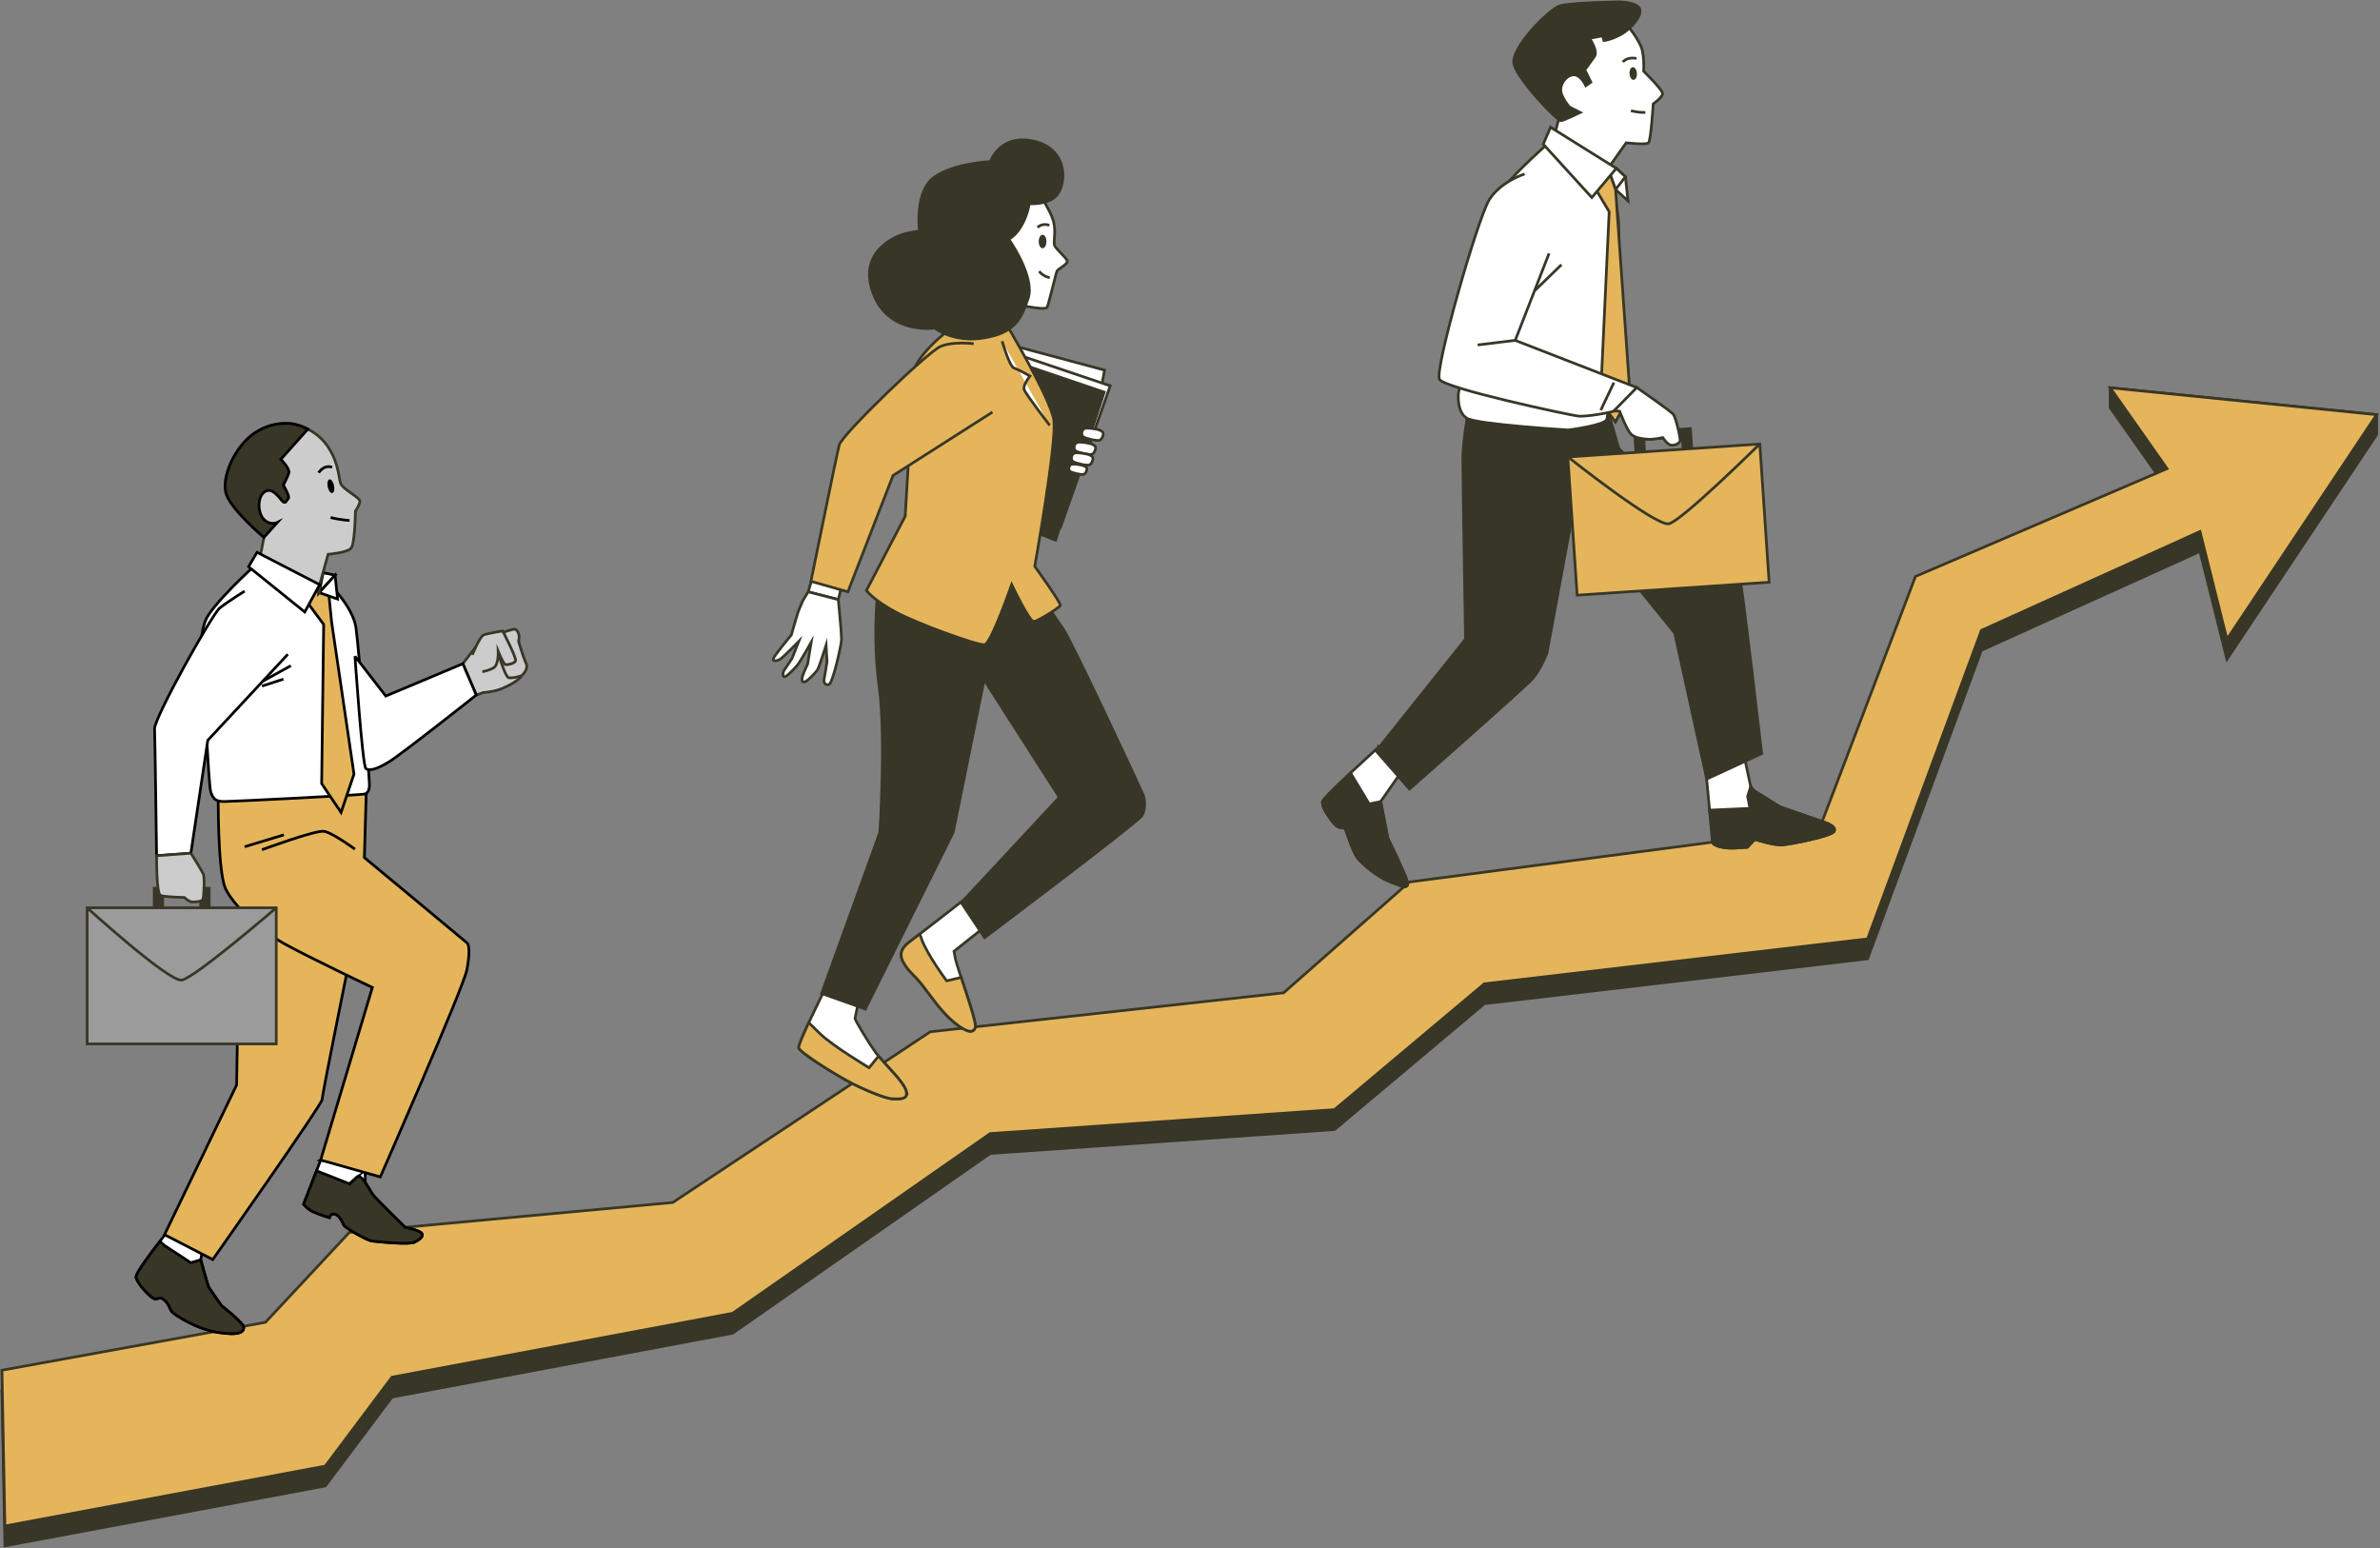 <svg width="884" height="575" viewBox="0 0 884 575" fill="none" xmlns="http://www.w3.org/2000/svg">
<rect x="0" y="0" width="884" height="575" fill="#808080" stroke="none"/>
<g clip-path="url(#clip0_1698_38353)">
<path d="M783.767 151.399L804.903 181.445L711.467 221.493L675.879 314.948L523.499 334.965L476.774 376.137L345.531 390.591L249.875 454.013L129.741 465.138L98.591 498.514L0.717 516.312L1.826 574.157L120.837 551.907L145.597 518.896L272.122 495.171L367.777 428.42L495.692 419.528L551.307 372.793L693.673 356.106L735.946 241.524L817.136 204.805L827.149 244.853L882.765 161.414V154.025L783.767 144.024V151.399Z" fill="#383626" stroke="#383626" stroke-miterlimit="10"/>
<path d="M783.767 144.024L804.903 174.056L711.467 214.104L675.879 307.559L523.499 327.59L476.774 368.748L345.531 383.216L249.875 446.624L129.741 457.75L98.591 491.125L0.717 508.923L1.826 566.783L120.837 544.532L145.597 511.508L272.122 487.782L367.777 421.031L495.692 412.139L551.307 365.405L693.673 348.717L735.946 234.135L817.136 197.417L827.149 237.465L882.765 154.025L783.767 144.024Z" fill="#E4B55A" stroke="#383626" stroke-miterlimit="10"/>
<path d="M600.35 62.523L603.706 65.642L604.703 74.618L600.083 70.404L597.92 64.462L600.35 62.523Z" fill="white" stroke="#383626" stroke-miterlimit="10"/>
<path d="M603.706 65.642L600.083 70.404L597.92 64.462L600.35 62.523L603.706 65.642Z" fill="white" stroke="#383626" stroke-miterlimit="10"/>
<path d="M604.211 9.173C604.211 9.173 609.127 14.932 609.955 18.612C610.798 22.293 610.489 26.436 610.489 26.436C610.489 26.436 617.651 33.432 617.539 34.809C617.441 36.185 614.056 38.587 614.056 38.587C614.056 38.587 613.213 52.213 612.286 53.056C611.36 53.898 604.028 53.028 604.028 53.028L597.568 62.116L577.794 48.701L579.507 42.099C579.507 42.099 573.51 31.887 572.85 25.046C572.19 18.205 584.226 10.114 590.209 8.344C596.178 6.56 604.225 9.173 604.225 9.173H604.211Z" fill="white" stroke="#383626" stroke-miterlimit="10"/>
<path d="M590.391 14.23C590.391 14.23 593.664 18.921 592.217 20.986C590.785 23.051 588.622 25.945 588.622 25.945L590.897 30.51L589.015 31.817C589.015 31.817 587.161 27.616 584.422 27.799C581.684 27.982 579.535 31.086 579.704 33.629C579.872 36.171 582.864 39.711 582.864 39.711L586.936 41.79C586.936 41.79 581.22 44.529 579.872 44.824C578.51 45.119 563.707 29.597 562.331 23.796C560.955 17.994 575.308 3.456 579.353 2.191C583.397 0.941 601.472 0.702 601.472 0.702C601.472 0.702 608.747 0.801 609.14 3.723C609.534 6.644 605.124 11.266 601.514 13.092C597.905 14.904 595.742 15.058 595.742 15.058L595.237 13.317L590.377 14.23H590.391Z" fill="#383626" stroke="#383626" stroke-miterlimit="10"/>
<path d="M605.783 41.116C605.783 41.116 608.592 41.916 611.134 41.734" stroke="#383626" stroke-miterlimit="10"/>
<path d="M607.99 27.209C608.074 28.501 607.54 29.597 606.782 29.653C606.023 29.709 605.335 28.698 605.251 27.392C605.167 26.099 605.7 25.004 606.459 24.948C607.217 24.891 607.905 25.903 607.99 27.209Z" fill="#383626"/>
<path d="M602.793 23.037C602.793 23.037 604.226 20.972 607.821 21.717" stroke="#383626" stroke-miterlimit="10"/>
<path d="M512.039 277.513C512.039 277.513 491.282 296.223 491.198 297.796C491.113 299.37 492.251 301.659 494.625 304.834C496.998 308.009 498.739 307.503 499.329 307.461C499.919 307.419 502.293 316.507 504.427 318.909C506.562 321.325 511.365 325.525 516.407 327.534C521.449 329.543 523.275 330.217 522.699 327.506C522.123 324.795 515.522 311.478 515.522 311.478L512.826 297.698L520.887 286.137L512.039 277.499V277.513Z" fill="white" stroke="#383626" stroke-miterlimit="10"/>
<path d="M515.522 311.492L512.826 297.712L508.556 298.597L501.633 287.093C496.436 291.967 491.24 297.024 491.198 297.811C491.113 299.384 492.251 301.673 494.625 304.848C496.998 308.037 498.739 307.517 499.329 307.475C499.919 307.433 502.293 316.521 504.427 318.923C506.562 321.339 511.365 325.539 516.407 327.548C521.463 329.571 523.275 330.231 522.699 327.52C522.123 324.809 515.522 311.492 515.522 311.492Z" fill="#383626" stroke="#383626" stroke-miterlimit="10"/>
<path d="M633.381 283.876C633.381 283.876 636.021 311.422 636.12 312.799C636.218 314.175 640.417 315.257 644.715 314.976L649.026 314.681L651.779 311.745C651.779 311.745 658.815 314.021 661.947 313.81C665.079 313.599 680.331 310.593 681.272 308.767C682.311 306.73 677.297 305.298 677.297 305.298L661.188 299.707C661.188 299.707 652.565 294.383 651.751 293.849C650.922 293.315 650.262 292.178 650.262 292.178L647.664 279.971L633.381 283.89V283.876Z" fill="white" stroke="#383626" stroke-miterlimit="10"/>
<path d="M650.009 300.241C650.009 300.241 639.223 300.704 634.996 300.901C635.558 306.843 636.063 312.209 636.106 312.785C636.204 314.161 640.403 315.243 644.701 314.962L649.012 314.667L651.765 311.731C651.765 311.731 658.801 314.007 661.933 313.796C665.065 313.585 680.317 310.579 681.258 308.753C682.297 306.716 677.283 305.284 677.283 305.284L661.175 299.693C661.175 299.693 652.551 294.369 651.737 293.835C650.908 293.301 650.248 292.164 650.248 292.164L649.111 295.774L649.995 300.241H650.009Z" fill="#383626" stroke="#383626" stroke-miterlimit="10"/>
<path d="M545.169 153.759C545.169 153.759 543.344 164.505 543.33 170.208C543.316 175.911 544.327 237.394 544.327 237.394L511.154 278.959L523.513 293.063C523.513 293.063 566.376 255.361 569.297 252.017C572.219 248.674 574.564 242.62 574.564 242.62L584.493 188.862L622.019 235.091L633.943 289.34L654.335 279.901C654.335 279.901 647.243 218.642 646.541 216.914C645.838 215.186 601.262 166.485 601.262 166.485L597.161 152.41L545.155 153.759H545.169Z" fill="#383626" stroke="#383626" stroke-miterlimit="10"/>
<path d="M575.505 52.803C575.505 52.803 563.623 63.24 558.736 69.477C553.849 75.699 541.7 146.131 541.7 146.131C541.7 146.131 540.984 153.056 544.874 155.36C548.765 157.664 582.527 159.7 582.527 159.7C582.527 159.7 595.981 158.001 596.81 155.781C597.639 153.562 602.793 93.047 600.925 79.998C599.057 66.948 597.905 64.476 597.905 64.476L575.491 52.817L575.505 52.803Z" fill="white" stroke="#383626" stroke-miterlimit="10"/>
<path d="M592.162 69.364L597.695 78.635L594.409 149.25L600.027 156.737L605.448 146.735L600.631 78.439L600.083 70.404L597.92 64.462L592.162 69.364Z" fill="#E4B55A" stroke="#383626" stroke-miterlimit="10"/>
<path d="M575.912 47.268L573.201 53.547L591.248 73.368L600.349 62.523L575.912 47.268Z" fill="white" stroke="#383626" stroke-miterlimit="10"/>
<path d="M566.279 64.63C566.279 64.63 557.417 67.397 553.161 74.168C548.906 80.939 532.671 137.492 534.665 140.905C536.659 144.305 582.935 154.166 586.109 154.531C589.283 154.91 599.184 153.056 600.518 152.382C601.853 151.708 607.948 143.954 607.948 143.954L562.796 126.423L575.365 94.115" fill="white"/>
<path d="M566.279 64.63C566.279 64.63 557.417 67.397 553.161 74.168C548.906 80.939 532.671 137.492 534.665 140.905C536.659 144.305 582.935 154.166 586.109 154.531C589.283 154.91 599.184 153.056 600.518 152.382C601.853 151.708 607.948 143.954 607.948 143.954L562.796 126.423L575.365 94.115" stroke="#383626" stroke-miterlimit="10"/>
<path d="M562.782 126.409L548.85 128.123" stroke="#383626" stroke-miterlimit="10"/>
<path d="M594.562 152.354L599.45 142.085" stroke="#383626" stroke-miterlimit="10"/>
<path d="M570.182 107.825L579.956 98.315" stroke="#383626" stroke-miterlimit="10"/>
<path d="M607.119 160.585L607.695 169L610.911 168.775L610.532 163.226L624.857 162.257L625.222 167.82L628.438 167.595L627.877 159.181L607.119 160.585Z" fill="#383626" stroke="#383626" stroke-miterlimit="10"/>
<path d="M607.934 143.94C607.934 143.94 620.672 152.719 621.571 153.969C622.47 155.219 624.281 162.819 624.015 163.788C623.748 164.757 621.922 165.6 620.56 165.305C619.197 165.01 617.61 162.538 617.61 162.538C617.61 162.538 614.212 163.282 612.26 163.142C610.307 163.001 607.569 162.805 605.898 161.316C604.24 159.813 601.6 152.747 601.6 152.747L599.451 152.593L607.934 143.954V143.94Z" fill="white" stroke="#383626" stroke-miterlimit="10"/>
<path d="M653.641 164.914L582.332 169.726L585.795 221.064L657.104 216.252L653.641 164.914Z" fill="#E4B55A" stroke="#383626" stroke-miterlimit="10"/>
<path d="M582.346 169.688C582.346 169.688 615.041 195.647 619.886 194.537C624.731 193.427 653.662 164.87 653.662 164.87" stroke="#383626" stroke-miterlimit="10"/>
<path d="M386.217 72.384C386.217 72.384 390.164 78.228 391.245 82.034C392.326 85.841 391.245 89.507 391.652 91.01C392.06 92.499 396.273 95.772 396.413 96.995C396.554 98.217 393.015 99.846 392.607 100.661C392.2 101.476 389.616 112.629 388.942 114.118C388.268 115.607 375.628 112.629 375.628 112.629C375.628 112.629 369.926 92.233 368.423 90.336C366.934 88.44 366.794 86.263 369.505 82.863C372.229 79.464 378.338 72.806 379.42 72.131C380.501 71.457 383.493 69.28 386.217 72.398V72.384Z" fill="white" stroke="#383626" stroke-miterlimit="10"/>
<path d="M389.898 103.105C389.898 103.105 387.861 102.965 385.951 100.787" stroke="#383626" stroke-miterlimit="10"/>
<path d="M388.676 89.704C388.676 91.095 388.044 92.219 387.243 92.219C386.443 92.219 385.811 91.095 385.811 89.704C385.811 88.314 386.443 87.19 387.243 87.19C388.044 87.19 388.676 88.314 388.676 89.704Z" fill="#383626"/>
<path d="M385.402 84.479C385.402 84.479 386.891 82.709 389.756 83.664" stroke="#383626" stroke-miterlimit="10"/>
<path d="M306.599 367.006C306.599 367.006 296.318 387.571 296.683 389.186C297.048 390.816 308.761 398.205 314.716 401.449C320.671 404.694 329.14 408.122 331.485 408.122C333.83 408.122 337.622 408.67 336.527 405.059C335.445 401.449 327.876 394.594 325.165 390.816C322.454 387.023 317.413 378.735 317.595 378.188C317.778 377.64 319.042 370.967 319.042 370.967L306.599 367.006Z" fill="white" stroke="#383626" stroke-miterlimit="10"/>
<path d="M336.527 405.059C335.572 401.871 329.561 396.168 326.303 392.263L322.82 396.575C322.82 396.575 309.478 388.638 304.604 383.947C302.933 382.331 301.543 380.955 300.391 379.817C298.299 384.34 296.515 388.484 296.669 389.172C297.035 390.802 308.748 398.19 314.702 401.435C320.657 404.68 329.126 408.108 331.471 408.108C333.816 408.108 337.608 408.656 336.513 405.045L336.527 405.059Z" fill="#E4B55A" stroke="#383626" stroke-miterlimit="10"/>
<path d="M359.195 333.279C359.195 333.279 341.162 347.34 338.466 349.335C335.755 351.316 333.424 353.661 335.587 357.454C337.749 361.247 339.379 361.781 342.623 365.924C345.867 370.068 349.659 375.842 354.518 379.817C359.392 383.778 361.737 383.778 362.271 381.446C362.818 379.101 355.417 359.084 354.883 356.204L354.336 353.324L366.596 343.59L359.209 333.307L359.195 333.279Z" fill="white" stroke="#383626" stroke-miterlimit="10"/>
<path d="M362.257 381.432C362.622 379.831 359.308 370.026 356.99 363.031L351.625 364.309C351.625 364.309 344.238 354.392 342.244 348.619C342.019 347.972 341.837 347.411 341.654 346.905C340.151 348.057 339 348.942 338.452 349.335C335.741 351.316 333.41 353.661 335.573 357.454C337.736 361.247 339.365 361.781 342.609 365.924C345.853 370.068 349.645 375.842 354.505 379.817C359.378 383.778 361.723 383.778 362.257 381.446V381.432Z" fill="#E4B55A" stroke="#383626" stroke-miterlimit="10"/>
<path d="M326.024 219.667C326.024 219.667 324.043 236.622 326.571 255.192C329.099 273.762 326.81 309.118 326.81 309.118L305.168 369.001L321.403 374.774L354.042 309.132L365.53 252.495L393.478 296.139L357.047 335.274L365.699 348.253C365.699 348.253 422.648 305.424 424.123 302.98C425.752 300.269 425.021 296.49 424.67 295.409C424.305 294.327 397.804 237.521 394.742 233.363C391.68 229.219 388.97 224.527 388.97 224.527L377.608 210.101L326.038 219.653L326.024 219.667Z" fill="#383626" stroke="#383626" stroke-miterlimit="10"/>
<path d="M376.598 128.446L410.262 137.478L407.916 150.106L378.943 140.821L376.598 128.446Z" fill="white" stroke="#383626" stroke-miterlimit="10"/>
<path d="M378.942 132.042L412.367 143.308L394.054 195.422L377.959 174.253L378.942 132.042Z" fill="white" stroke="#383626" stroke-miterlimit="10"/>
<path d="M380.558 135.624L410.149 145.653L392.074 200.633L376.471 194.565L380.558 135.624Z" fill="#383626" stroke="#383626" stroke-miterlimit="10"/>
<path d="M373.592 120.088C373.592 120.088 390.178 147.957 391.4 155.978C392.622 163.999 384.335 210.354 384.335 210.354C384.335 210.354 394.251 224.078 393.843 224.893C393.436 225.707 385.684 230.596 384.055 230.877C382.425 231.143 375.768 217.153 375.768 217.153C375.768 217.153 368.156 239.038 365.713 239.445C363.269 239.853 341.248 231.832 332.962 227.477C324.676 223.123 321.811 219.316 321.811 219.316L336.22 191.728L337.582 168.761C337.582 168.761 337.442 141.299 340.026 136.003C342.61 130.707 350.629 123.361 353.888 121.872C357.146 120.383 368.564 116.703 373.592 120.102V120.088Z" fill="#E4B55A" stroke="#383626" stroke-miterlimit="10"/>
<path d="M372.229 126.746C372.229 126.746 374.953 136.129 376.582 136.663C378.211 137.211 382.565 139.655 382.565 139.655C382.565 139.655 379.84 143.055 380.388 144.684C380.936 146.314 389.896 158.001 389.896 158.001" fill="white"/>
<path d="M372.229 126.746C372.229 126.746 374.953 136.129 376.582 136.663C378.211 137.211 382.565 139.655 382.565 139.655C382.565 139.655 379.84 143.055 380.388 144.684C380.936 146.314 389.896 158.001 389.896 158.001" stroke="#383626" stroke-miterlimit="10"/>
<path d="M382.284 75.643C382.284 75.643 381.876 79.309 379.559 83.523C377.256 87.738 374.672 88.819 374.672 88.819C374.672 88.819 384.587 102.824 381.876 110.845C379.152 118.866 376.708 123.628 365.431 125.524C354.153 127.42 347.215 121.858 347.215 121.858C347.215 121.858 329.955 124.442 324.253 108.808C318.551 93.174 332.946 87.471 336.752 86.656C340.558 85.841 341.513 85.841 341.513 85.841C341.513 85.841 339.617 71.162 346.948 65.867C354.294 60.571 367.874 60.023 367.874 60.023C367.874 60.023 371.54 49.291 384.461 52.55C397.367 55.809 396.145 69.673 391.806 73.213C388.14 76.191 382.298 75.657 382.298 75.657L382.284 75.643Z" fill="#383626" stroke="#383626" stroke-miterlimit="10"/>
<path d="M302.049 213.543L300.195 219.808L311.375 222.687L312.891 216.422L302.049 213.543Z" fill="white" stroke="#383626" stroke-miterlimit="10"/>
<path d="M361.667 127.673C361.667 127.673 354.041 126.662 349.309 128.685C344.562 130.721 312.723 161.372 311.712 165.277C310.701 169.168 301.207 215.917 301.207 215.917L314.928 219.808L331.697 176.613L368.619 153.07" fill="#E4B55A"/>
<path d="M361.667 127.673C361.667 127.673 354.041 126.662 349.309 128.685C344.562 130.721 312.723 161.372 311.712 165.277C310.701 169.168 301.207 215.917 301.207 215.917L314.928 219.808L331.697 176.613L368.619 153.07" stroke="#383626" stroke-miterlimit="10"/>
<path d="M311.375 222.687C311.375 222.687 312.569 235.147 312.569 237.352C312.569 239.558 309.366 253.352 308.046 254.11C306.726 254.869 305.841 253.45 306.066 252.453C306.291 251.455 307.176 245.837 307.176 245.837L306.838 239.656C306.838 239.656 304.296 247.593 303.749 248.59C303.201 249.587 300.224 252.776 299.002 253.225C297.794 253.661 297.682 252.34 298.117 251.02C298.552 249.7 299.985 246.609 299.985 246.609L301.305 238.56C301.305 238.56 297.218 245.724 296.347 246.834C295.463 247.944 292.485 251.132 291.502 251.357C290.505 251.582 290.73 249.7 291.277 248.927C291.825 248.154 294.142 244.629 294.142 244.629L296.684 238.237C296.684 238.237 291.615 243.421 290.182 244.53C288.749 245.64 287.092 245.738 287.205 244.755C287.317 243.758 293.932 235.821 293.932 235.821C293.932 235.821 295.912 228.868 296.361 227.548C296.797 226.227 298.229 223.024 298.229 223.024L300.196 219.822L311.375 222.701V222.687Z" fill="white" stroke="#383626" stroke-miterlimit="10"/>
<path d="M407.93 159.574C407.93 159.574 403.646 158.563 402.635 159.265C401.624 159.967 401.511 161.681 402.41 162.285C403.309 162.889 407.593 163.9 408.505 163.493C409.404 163.086 410.078 161.175 409.629 160.571C409.18 159.967 407.944 159.56 407.944 159.56L407.93 159.574Z" fill="white" stroke="#383626" stroke-miterlimit="10"/>
<path d="M405.092 164.786C405.092 164.786 400.808 163.774 399.797 164.476C398.786 165.179 398.674 166.893 399.572 167.497C400.471 168.101 404.755 169.112 405.668 168.705C406.566 168.297 407.24 166.387 406.791 165.783C406.342 165.179 405.106 164.771 405.106 164.771L405.092 164.786Z" fill="white" stroke="#383626" stroke-miterlimit="10"/>
<path d="M404.096 168.747C404.096 168.747 399.812 167.735 398.801 168.438C397.79 169.14 397.677 170.854 398.576 171.458C399.475 172.062 403.759 173.073 404.671 172.666C405.57 172.258 406.244 170.348 405.795 169.744C405.346 169.14 404.11 168.733 404.11 168.733L404.096 168.747Z" fill="white" stroke="#383626" stroke-miterlimit="10"/>
<path d="M402.157 172.848C402.157 172.848 398.548 172.006 397.705 172.596C396.848 173.186 396.75 174.632 397.508 175.138C398.267 175.644 401.876 176.487 402.635 176.149C403.393 175.812 403.969 174.197 403.59 173.691C403.21 173.186 402.171 172.848 402.171 172.848H402.157Z" fill="white" stroke="#383626" stroke-miterlimit="10"/>
<path d="M61.934 457.778C61.934 457.778 50.306 472.345 50.531 474.297C50.741 476.25 54.547 480.492 56.513 481.911C58.466 483.329 58.901 481.152 60.853 482.669C62.805 484.186 63.03 486.251 63.901 487.234C64.771 488.218 72.706 493.541 80.852 494.848C88.998 496.154 90.528 494.637 90.528 492.994C90.528 491.35 82.27 484.959 82.27 484.959C82.27 484.959 77.819 478.652 77.496 478.006C77.172 477.359 74.56 467.906 74.56 467.906L74.996 465.518L61.963 457.806L61.934 457.778Z" fill="white" stroke="black" stroke-miterlimit="10"/>
<path d="M90.514 492.994C90.514 491.364 82.256 484.959 82.256 484.959C82.256 484.959 77.804 478.652 77.481 478.006C77.158 477.359 74.546 467.906 74.546 467.906L70.852 468.987L61.077 462.582L59.392 461.065C55.979 465.476 50.39 472.963 50.544 474.325C50.755 476.278 54.561 480.52 56.527 481.939C58.479 483.357 58.914 481.18 60.867 482.697C62.819 484.214 63.044 486.279 63.914 487.262C64.785 488.246 72.72 493.57 80.866 494.876C89.011 496.182 90.542 494.665 90.542 493.022L90.514 492.994Z" fill="#383626" stroke="black" stroke-miterlimit="10"/>
<path d="M88.997 334.263L87.888 402.98L61.105 458.578L79.026 467.821C79.026 467.821 119.656 410.187 119.656 408.346C119.656 406.506 129.992 355.516 129.992 355.516L88.997 334.277V334.263Z" fill="#E4B55A" stroke="black" stroke-miterlimit="10"/>
<path d="M119.107 430.878L112.787 447.243C112.787 447.243 114.093 449.097 116.593 450.178C119.093 451.26 122.351 452.243 122.351 452.243C122.351 452.243 122.787 450.291 124.626 451.049C126.48 451.808 127.449 454.533 127.772 455.179C128.095 455.825 135.918 460.615 138.305 460.938C140.693 461.262 152.111 462.357 153.951 461.374C155.791 460.391 157.434 459.309 156.661 458.115C155.903 456.921 150.468 455.839 150.468 455.839C150.468 455.839 139.064 444.756 138.305 443.45C137.547 442.144 135.693 439.208 135.693 439.208L135.581 433.884L119.079 430.892L119.107 430.878Z" fill="white" stroke="black" stroke-miterlimit="10"/>
<path d="M132.562 437.129C131.368 438.21 129.95 439.741 129.95 439.741C129.95 439.741 122.029 436.623 117.563 434.853L112.773 447.243C112.773 447.243 114.08 449.097 116.579 450.178C119.079 451.26 122.338 452.243 122.338 452.243C122.338 452.243 122.773 450.291 124.613 451.049C126.453 451.808 127.436 454.533 127.759 455.179C128.082 455.825 135.904 460.615 138.292 460.938C140.679 461.262 152.097 462.357 153.937 461.374C155.777 460.391 157.42 459.309 156.648 458.115C155.889 456.921 150.454 455.839 150.454 455.839C150.454 455.839 139.05 444.756 138.292 443.45C137.533 442.144 135.68 439.208 135.68 439.208C135.68 439.208 133.727 436.061 132.534 437.143L132.562 437.129Z" fill="#383626" stroke="black" stroke-miterlimit="10"/>
<path d="M81.063 293.99C81.063 293.99 80.698 323.727 83.83 330.189C86.975 336.65 96.764 345.514 105.247 350.318C113.73 355.122 138.307 366.753 138.307 366.753L119.095 430.85L141.256 437.129C141.256 437.129 172.098 366.936 173.39 360.278C174.682 353.633 174.134 350.852 173.572 350.304C173.01 349.756 135.344 318.53 135.344 318.53L136.088 292.107L81.049 293.962L81.063 293.99Z" fill="#E4B55A" stroke="black" stroke-miterlimit="10"/>
<path d="M97.312 315.608C97.312 315.608 117.255 308.219 120.401 308.767C123.547 309.315 131.847 315.411 131.847 315.411" stroke="black" stroke-miterlimit="10"/>
<path d="M90.852 314.498C90.852 314.498 104.699 310.256 105.444 310.06" stroke="black" stroke-miterlimit="10"/>
<path d="M94.363 210.312C94.363 210.312 78.479 224.724 76.26 230.638C74.041 236.552 74.041 247.269 74.968 249.854C75.895 252.439 77.369 291.419 78.296 294.186C79.223 296.954 80.333 297.698 83.282 297.698C86.231 297.698 134.066 295.296 135.358 294.931C136.65 294.566 137.212 293.639 137.212 291.237C137.212 288.835 133.336 241.356 132.226 233.236C131.117 225.117 121.51 215.874 120.036 214.765C118.561 213.655 94.363 210.326 94.363 210.326V210.312Z" fill="white" stroke="black" stroke-miterlimit="10"/>
<path d="M112.83 221.957L120.217 231.93L119.473 291.04L126.678 301.758L131.481 287.528L123.167 231.003L122.057 219.92L116.145 216.408L112.83 221.957Z" fill="#E4B55A" stroke="black" stroke-miterlimit="10"/>
<path d="M118.547 220.102L124.459 213.641L120.036 212.714L118.547 220.102Z" fill="white" stroke="black" stroke-miterlimit="10"/>
<path d="M124.459 213.641L125.386 222.505L118.547 220.102L124.459 213.641Z" fill="white" stroke="black" stroke-miterlimit="10"/>
<path d="M109.868 157.664C109.868 157.664 116.89 159.139 121.314 165.235C125.752 171.331 125.752 177.245 126.482 179.465C127.227 181.684 133.687 184.816 133.687 186.109C133.687 187.401 132.03 189.803 132.03 189.803C132.03 189.803 131.847 201.996 130.373 203.653C128.898 205.311 121.876 205.873 121.876 205.873L118.73 217.139L118.547 220.088L96.751 206.238L98.043 199.594C98.043 199.594 86.597 189.986 84.195 183.889C81.794 177.793 87.257 165.53 94.911 160.613C102.663 155.627 109.868 157.664 109.868 157.664Z" fill="#CCCCCC" stroke="#383626" stroke-miterlimit="10"/>
<path d="M109.868 157.664C109.868 157.664 102.663 155.627 94.911 160.613C87.257 165.53 81.794 177.793 84.195 183.889C86.597 189.986 98.043 199.594 98.043 199.594L103.028 194.045C103.028 194.045 100.444 195.338 98.043 192.936C95.641 190.534 95.459 184.437 98.408 182.597C101.357 180.757 103.955 185.364 105.051 186.291C106.16 187.218 106.343 185.926 107.087 185.182C107.832 184.437 105.233 180.195 105.233 180.195C105.233 180.195 106.708 177.428 107.27 175.756C107.818 174.099 104.32 170.587 104.32 170.587L114.348 159.377C111.834 158.085 109.854 157.65 109.854 157.65L109.868 157.664Z" fill="#383626" stroke="black" stroke-miterlimit="10"/>
<path d="M124.067 180.335C124.362 181.74 124.067 182.976 123.421 183.117C122.775 183.257 122.017 182.232 121.722 180.827C121.427 179.422 121.722 178.186 122.368 178.046C123.014 177.905 123.773 178.931 124.067 180.335Z" fill="black"/>
<path d="M118.365 175.588C118.365 175.588 120.219 172.441 123.351 173.551" stroke="black" stroke-miterlimit="10"/>
<path d="M129.825 193.315C129.825 193.315 126.314 193.132 122.803 192.205" stroke="black" stroke-miterlimit="10"/>
<path d="M95.472 205.142L118.729 217.153L113.196 227.309L92.326 210.494L95.472 205.142Z" fill="white" stroke="black" stroke-miterlimit="10"/>
<path d="M90.851 219.555C90.851 219.555 84.39 223.614 81.609 225.834C78.843 228.053 57.229 266.654 57.411 270.728C57.594 274.787 58.156 317.828 58.156 317.828L70.894 316.9L77.171 274.97L106.903 243.013" fill="white"/>
<path d="M90.851 219.555C90.851 219.555 84.39 223.614 81.609 225.834C78.843 228.053 57.229 266.654 57.411 270.728C57.594 274.787 58.156 317.828 58.156 317.828L70.894 316.9L77.171 274.97L106.903 243.013" stroke="black" stroke-miterlimit="10"/>
<path d="M97.312 253.169L108.028 247.255" stroke="black" stroke-miterlimit="10"/>
<path d="M97.312 254.827L105.262 252.242" stroke="black" stroke-miterlimit="10"/>
<path d="M171.928 246.525C171.928 246.525 178.206 237.844 179.863 237.282C181.52 236.72 188.177 235.624 188.177 235.624C188.177 235.624 194.455 249.292 193.724 250.95C192.994 252.607 188.177 255.192 185.41 256.119C182.643 257.046 179.498 257.229 179.498 257.229L176.913 258.156L171.928 246.525Z" fill="#CCCCCC" stroke="#383626" stroke-miterlimit="10"/>
<path d="M183.191 236.355C183.191 236.355 190.579 233.208 191.506 233.77C192.433 234.318 192.98 235.99 192.798 237.099L192.615 238.209C192.615 238.209 194.272 243.94 195.382 246.342C196.491 248.744 193.725 250.964 193.725 250.964C193.725 250.964 190.579 252.073 188.921 251.708C187.264 251.343 183.191 236.383 183.191 236.383V236.355Z" fill="#CCCCCC" stroke="#383626" stroke-miterlimit="10"/>
<path d="M175.439 243.196C175.439 243.196 178.206 236.355 179.681 235.807C181.155 235.259 186.703 234.332 186.703 234.332C186.703 234.332 191.871 244.306 191.506 245.415C191.141 246.525 188.557 246.89 187.812 246.89C187.068 246.89 185.046 241.903 185.046 241.903C185.046 241.903 185.228 246.89 183.388 248C181.535 249.11 179.147 249.475 179.147 249.475" fill="#CCCCCC"/>
<path d="M175.439 243.196C175.439 243.196 178.206 236.355 179.681 235.807C181.155 235.259 186.703 234.332 186.703 234.332C186.703 234.332 191.871 244.306 191.506 245.415C191.141 246.525 188.557 246.89 187.812 246.89C187.068 246.89 185.046 241.903 185.046 241.903C185.046 241.903 185.228 246.89 183.388 248C181.535 249.11 179.147 249.475 179.147 249.475" stroke="#383626" stroke-miterlimit="10"/>
<path d="M131.846 243.744L143.292 258.521L171.914 246.511L176.9 258.142C176.9 258.142 149.387 279.943 144.584 282.893C139.781 285.843 137.197 286.404 135.904 285.477C134.612 284.55 131.846 243.73 131.846 243.73V243.744Z" fill="white" stroke="black" stroke-miterlimit="10"/>
<path d="M57.272 329.88V338.168H60.431V332.703H74.532V338.168H77.706V329.88H57.272Z" fill="#383626" stroke="#383626" stroke-miterlimit="10"/>
<path d="M102.606 337.17H32.371V387.725H102.606V337.17Z" fill="#9B9B9B" stroke="#383626" stroke-miterlimit="10"/>
<path d="M32.371 337.17C32.371 337.17 62.707 364.787 67.524 364.014C72.341 363.241 102.606 337.17 102.606 337.17" stroke="#383626" stroke-miterlimit="10"/>
<path d="M70.908 316.9C70.908 316.9 74.966 323.362 75.528 324.654C76.09 325.947 75.711 333.335 75.346 334.08C74.981 334.824 72.762 335.007 71.469 335.007C70.177 335.007 68.52 333.349 68.52 333.349C68.52 333.349 61.316 333.167 59.658 332.605C58.001 332.057 58.184 317.827 58.184 317.827L70.922 316.9H70.908Z" fill="#CCCCCC" stroke="#383626" stroke-miterlimit="10"/>
</g>
<defs>
<clipPath id="clip0_1698_38353">
<rect width="884" height="575" fill="white"/>
</clipPath>
</defs>
</svg>
